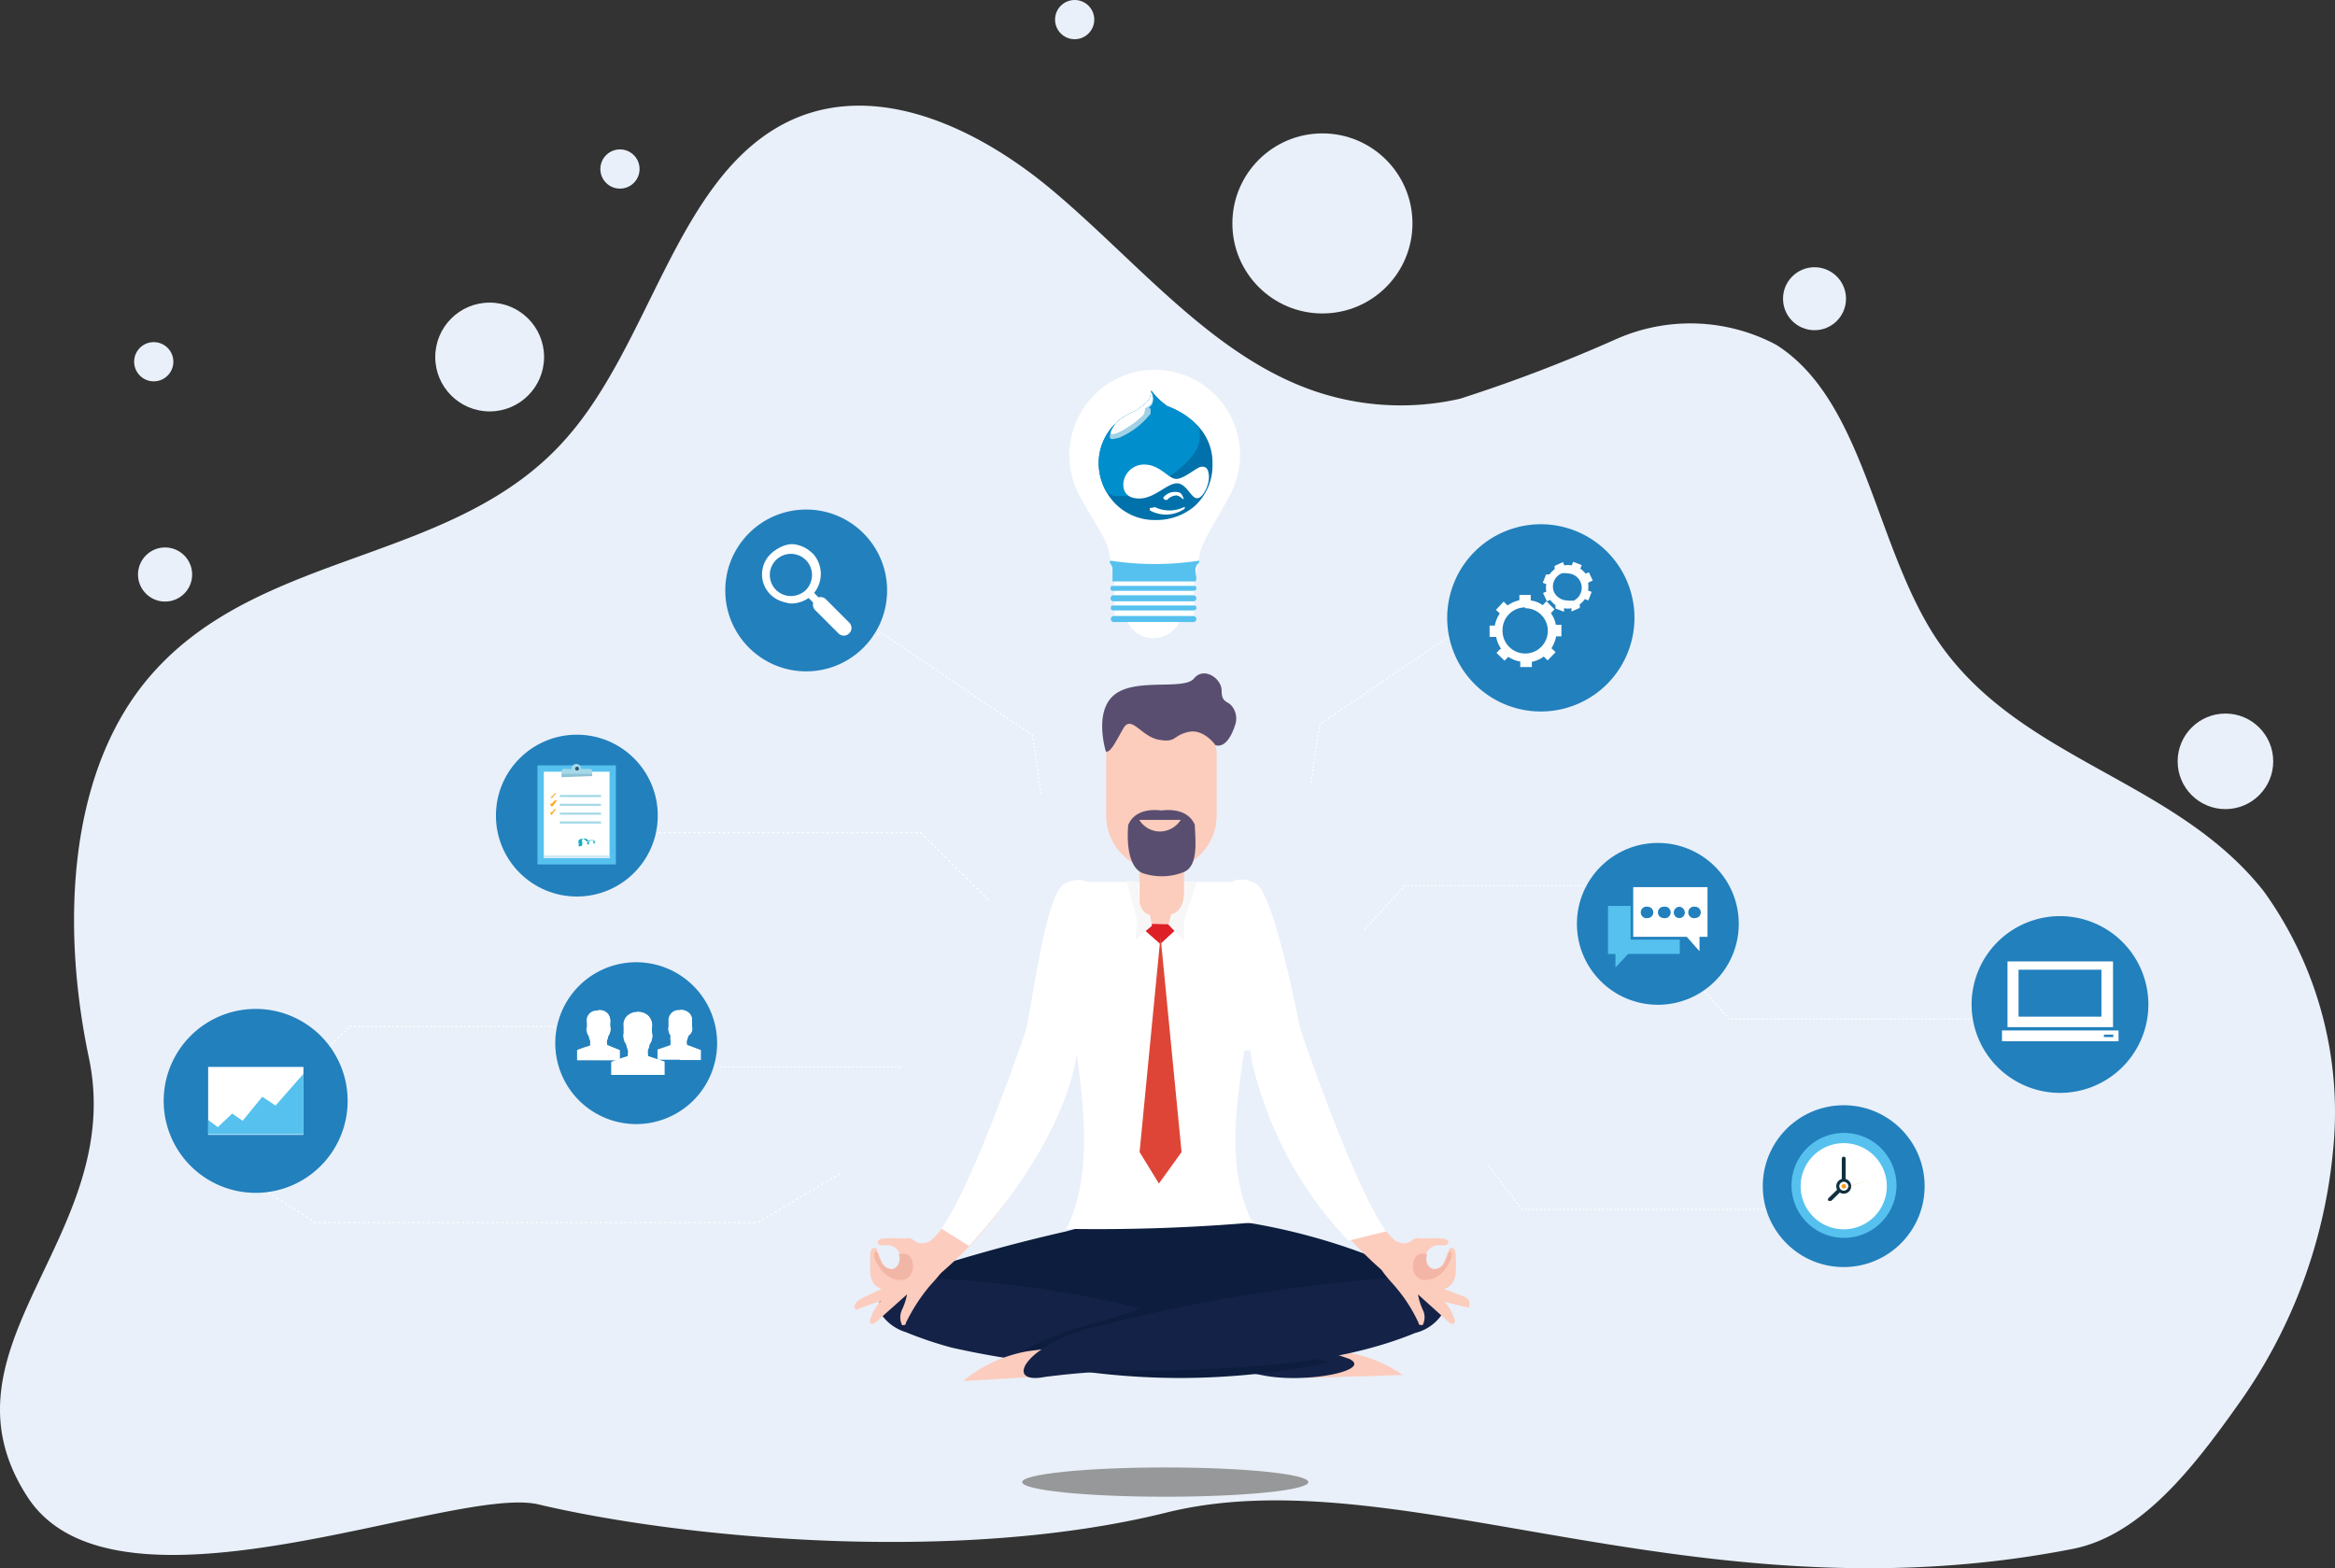 <svg xmlns="http://www.w3.org/2000/svg" xmlns:xlink="http://www.w3.org/1999/xlink" width="530" height="356" viewBox="0 0 530 356">
  <rect x="0" y="0" width="530" height="356" fill="#333333" stroke="none"/>
  <defs>
    <clipPath id="clip-path">
      <path id="Path_38552" data-name="Path 38552" d="M51.572,14.13a4.075,4.075,0,0,1-.752,2.445,12.539,12.539,0,0,1-4.075,2.758,12.539,12.539,0,0,0-7.084,11.41,13.228,13.228,0,0,0,3.26,8.526,12.538,12.538,0,0,0,9.655,4.263,13.416,13.416,0,0,0,8.777-3.072,12.539,12.539,0,0,0,4.138-9.717,12.037,12.037,0,0,0-2.57-7.711A17.429,17.429,0,0,0,55.271,17.7a15.987,15.987,0,0,1-3.7-3.573Z" transform="translate(-39.66 -14.13)" fill="none"/>
    </clipPath>
  </defs>
  <g id="Layer_2" data-name="Layer 2" transform="translate(-0.013)">
    <g id="Layer_1" data-name="Layer 1" transform="translate(0.013 0)">
      <path id="Path_38450" data-name="Path 38450" d="M470.476,331.455c15.408-3.011,27.294-18.319,37.357-32.5a118.143,118.143,0,0,0,21.7-57.528,85.914,85.914,0,0,0-15.66-59.222c-20.377-25.91-56.1-29.674-74.525-57.654-13.836-21.142-16.226-53.827-36.162-66.437A41.537,41.537,0,0,0,366.9,56.8a348.756,348.756,0,0,1-35.47,13.551,60.577,60.577,0,0,1-37.042-3.262c-21.005-8.783-37.168-28.607-55.344-43.915S196.587-2.862,176.588,8.682c-23.144,13.363-29.307,49.31-47.86,70.452-25.156,28.921-69.18,25.094-94.336,53.827-18.867,21.518-20.628,56.462-14.213,86.951,8.553,40.527-36.036,65.621-13.962,99.686,19.936,30.991,96.726-2.823,116.033,1.757,32.326,7.654,94.839,13.676,142.384,1.882C317.212,310.125,384.567,348.331,470.476,331.455Z" transform="translate(-0.013 20.16)" fill="#e9f0f9"/>
      <circle id="Ellipse_111" data-name="Ellipse 111" cx="12.35" cy="12.35" r="12.35" transform="translate(98.794 68.695)" fill="#e9f0f9"/>
      <circle id="Ellipse_112" data-name="Ellipse 112" cx="7.147" cy="7.147" r="7.147" transform="translate(404.714 60.664)" fill="#e9f0f9"/>
      <circle id="Ellipse_113" data-name="Ellipse 113" cx="4.451" cy="4.451" r="4.451" transform="translate(136.269 33.917)" fill="#e9f0f9"/>
      <circle id="Ellipse_114" data-name="Ellipse 114" cx="10.846" cy="10.846" r="10.846" transform="translate(494.285 161.982)" fill="#e9f0f9"/>
      <circle id="Ellipse_115" data-name="Ellipse 115" cx="6.144" cy="6.144" r="6.144" transform="translate(31.325 124.276)" fill="#e9f0f9"/>
      <circle id="Ellipse_116" data-name="Ellipse 116" cx="20.438" cy="20.438" r="20.438" transform="translate(279.726 30.281)" fill="#e9f0f9"/>
      <circle id="Ellipse_117" data-name="Ellipse 117" cx="4.451" cy="4.451" r="4.451" transform="translate(239.478)" fill="#e9f0f9"/>
      <circle id="Ellipse_118" data-name="Ellipse 118" cx="4.451" cy="4.451" r="4.451" transform="translate(30.447 77.664)" fill="#e9f0f9"/>
      <g id="idea" transform="translate(37.155 115.435)">
        <path id="Path_38451" data-name="Path 38451" d="M11,47.045,21.658,37.14h47.96L82.47,49.553" transform="translate(20.723 80.408)" fill="none" stroke="#fff" stroke-miterlimit="10" stroke-width="0.27" stroke-dasharray="0.48"/>
        <line id="Line_61" data-name="Line 61" x1="41.503" transform="translate(125.71 126.763)" fill="none" stroke="#fff" stroke-miterlimit="10" stroke-width="0.25" stroke-dasharray="0.44"/>
        <path id="Path_38452" data-name="Path 38452" d="M9.27,44.978l13.6,8.652H123.183L141.99,42.47" transform="translate(11.607 108.493)" fill="none" stroke="#fff" stroke-miterlimit="10" stroke-width="0.25" stroke-dasharray="0.56"/>
        <path id="Path_38453" data-name="Path 38453" d="M61.09,38.526l7.962,8.84h59.119L139.957,34.89" transform="translate(286.328 68.552)" fill="none" stroke="#fff" stroke-miterlimit="10" stroke-width="0.25" stroke-dasharray="0.44"/>
        <path id="Path_38454" data-name="Path 38454" d="M53.68,43.329,61.329,53.36h60l8.087-11.41" transform="translate(246.953 105.753)" fill="none" stroke="#fff" stroke-miterlimit="10" stroke-width="0.25" stroke-dasharray="0.44"/>
        <path id="Path_38455" data-name="Path 38455" d="M49.23,41.955l9.153-9.905H99.572L110.606,44.4" transform="translate(223.335 53.587)" fill="none" stroke="#fff" stroke-miterlimit="10" stroke-width="0.25" stroke-dasharray="0.44"/>
        <path id="Path_38456" data-name="Path 38456" d="M21.13,43.421,28.214,30.13H97.3L113.1,45.8" transform="translate(74.545 43.47)" fill="none" stroke="#fff" stroke-miterlimit="10" stroke-width="0.25" stroke-dasharray="0.56"/>
        <circle id="Ellipse_119" data-name="Ellipse 119" cx="18.369" cy="18.369" r="18.369" transform="translate(75.41 51.344)" fill="#2280bd"/>
        <rect id="Rectangle_2132" data-name="Rectangle 2132" width="17.805" height="22.507" rx="0.13" transform="translate(84.837 58.303)" fill="#56c1ee"/>
        <rect id="Rectangle_2133" data-name="Rectangle 2133" width="14.921" height="19.623" transform="translate(86.282 59.745)" fill="#fff"/>
        <rect id="Rectangle_2134" data-name="Rectangle 2134" width="14.921" height="0.627" transform="translate(86.282 78.741)" fill="#cee9f9"/>
        <path id="Path_38457" data-name="Path 38457" d="M27.249,28.928v-.5a.439.439,0,0,0-.5-.5H20.792a.5.5,0,0,0-.5.5v.752Z" transform="translate(70.014 31.82)" fill="#8ec2d5"/>
        <path id="Path_38458" data-name="Path 38458" d="M27.249,28.948v-.627a.5.5,0,0,0-.5-.5H20.792a.564.564,0,0,0-.5.5v.627Z" transform="translate(70.014 31.298)" fill="#a5d9e7"/>
        <path id="Path_38459" data-name="Path 38459" d="M22.844,28.768a1.1,1.1,0,1,1-1.066-1.128,1.128,1.128,0,0,1,1.066,1.128Z" transform="translate(71.915 30.349)" fill="#a5d9e7"/>
        <path id="Path_38460" data-name="Path 38460" d="M21.715,28.246a.439.439,0,1,1-.1-.352A.439.439,0,0,1,21.715,28.246Z" transform="translate(72.545 30.872)" fill="#2d5972"/>
        <rect id="Rectangle_2135" data-name="Rectangle 2135" width="9.341" height="0.502" transform="translate(89.928 65.011)" fill="#a5d9e7"/>
        <rect id="Rectangle_2136" data-name="Rectangle 2136" width="9.341" height="0.502" transform="translate(89.928 67.017)" fill="#a5d9e7"/>
        <rect id="Rectangle_2137" data-name="Rectangle 2137" width="9.341" height="0.502" transform="translate(89.928 69.023)" fill="#a5d9e7"/>
        <rect id="Rectangle_2138" data-name="Rectangle 2138" width="9.341" height="0.502" transform="translate(89.928 71.03)" fill="#a5d9e7"/>
        <path id="Path_38461" data-name="Path 38461" d="M20.316,29.891h0l-.376-.376h.313l.69-.815h.313l-.815.94h0Z" transform="translate(67.83 35.935)" fill="#f7aa1b"/>
        <path id="Path_38462" data-name="Path 38462" d="M20.316,30.4h0l-.376-.376v-.313h.313l.69-.752h.313c.313,0,0,0,0,.313l-.815,1h0Z" transform="translate(67.83 37.305)" fill="#f7aa1b"/>
        <path id="Path_38463" data-name="Path 38463" d="M20.316,30.712h0l-.376-.376v-.313h.313l.69-.752h.313l-.815,1h0Z" transform="translate(67.83 38.938)" fill="#f7aa1b"/>
        <path id="Path_38464" data-name="Path 38464" d="M20.988,32.158h0v-.313a1.755,1.755,0,0,1,0-1.128h0A1.191,1.191,0,0,1,21.8,30.4a1.316,1.316,0,0,1,1,.69h0A2.508,2.508,0,0,1,24,30.653s.376.376.376.627v-.313c0-.313,0,0,.752,0h-.5a.815.815,0,0,1,0,.439h-.313c-.313,0,0,0,0-.313v-.439a2.508,2.508,0,0,0-1,.376v.627c0,.125,0,0-.376,0a.376.376,0,0,1,0-.376l.313-.376h0a1.254,1.254,0,0,0-.815-.564,1,1,0,0,0-.752.376,1.818,1.818,0,0,1,0,1.317Zm0-1.066a1.254,1.254,0,0,0,0,.69h0a1.254,1.254,0,0,0,0-.69Zm1.881,0h0a.627.627,0,0,0,0,.188Z" transform="translate(73.214 44.576)" fill="#14aebd"/>
        <path id="Path_38465" data-name="Path 38465" d="M111.254,53.275a20.062,20.062,0,1,0-20.062,20,20.062,20.062,0,0,0,20.062-20Z" transform="translate(339.231 59.383)" fill="#2280bd"/>
        <path id="Path_38466" data-name="Path 38466" d="M98.686,37.29H72.23v2.445H98.686Zm-1.191,1.5H95.364V38.23H97.5Z" transform="translate(345.028 81.198)" fill="#fff"/>
        <path id="Path_38467" data-name="Path 38467" d="M96.379,34.79H72.43V49.711H96.379ZM93.746,47.329H74.938V36.671H93.746Z" transform="translate(346.081 68.025)" fill="#fff"/>
        <path id="Path_38468" data-name="Path 38468" d="M47.3,58.944l2.006-13.354L69.117,32.175,83.411,22.52l16.112,4.012" transform="translate(213.087 3.371)" fill="none" stroke="#fff" stroke-miterlimit="10" stroke-width="0.25" stroke-dasharray="0.44"/>
        <path id="Path_38469" data-name="Path 38469" d="M94.831,40.255a21.253,21.253,0,1,0-6.2,15.068,21.316,21.316,0,0,0,6.2-15.068Z" transform="translate(239.007 -15.493)" fill="#2280bd"/>
        <path id="Path_38470" data-name="Path 38470" d="M56.142,33.808l-.815.878,1.818,1.755.878-.878a6.269,6.269,0,0,0,2.7,1.066v1.254h2.633V36.692a6.269,6.269,0,0,0,2.7-1.191l.878.878L68.744,34.5l-.94-.878a8.338,8.338,0,0,0,1.066-2.7H70.06V28.291H68.806a6.583,6.583,0,0,0-1.128-2.633l.815-.878-1.818-1.818-.878.878a5.705,5.705,0,0,0-2.7-1.066V21.52h-2.57v1.191a8.024,8.024,0,0,0-2.7,1.191l-.878-.878L55.2,24.905l.878.815a7.146,7.146,0,0,0-1.129,2.758H53.76v2.57h1.5a6.833,6.833,0,0,0,1.128,2.7m5.454-9.216a5.141,5.141,0,1,1-5.141,5.078,5.141,5.141,0,0,1,5.141-5.266" transform="translate(247.192 -1.898)" fill="#fff"/>
        <path id="Path_38471" data-name="Path 38471" d="M66.275,24.9l.752-.313L66.15,22.7l-.752.313a5.078,5.078,0,0,0-1.191-1.128l.313-.815-1.943-.752-.313.815a5.141,5.141,0,0,0-1.693,0l-.313-.752-1.881.878v.752A5.392,5.392,0,0,0,57.185,23.2h-.752l-.752,1.881.815.313a3.824,3.824,0,0,0,0,1.693l-.752.313.878,1.881.752-.313a5.392,5.392,0,0,0,1.191,1.191v.752l1.943.752v-.815a3.887,3.887,0,0,0,1.693,0V31.6l1.881-.815v-.815a4.139,4.139,0,0,0,1.128-1.191l.815.313.752-1.943-.815-.313a5.14,5.14,0,0,0,0-1.693M62.513,29.1a4.074,4.074,0,0,1-1.254,0,3.448,3.448,0,0,1-3.009-1.881,3.26,3.26,0,0,1,1.693-4.263,2.884,2.884,0,0,1,1.254,0,3.26,3.26,0,0,1,1.317,6.269" transform="translate(257.342 -8.222)" fill="#fff"/>
        <path id="Path_38472" data-name="Path 38472" d="M81.5,59.4,79.5,45.981,45.392,22.91,29.28,26.985" transform="translate(117.66 5.426)" fill="none" stroke="#fff" stroke-miterlimit="10" stroke-width="0.25" stroke-dasharray="0.44"/>
        <circle id="Ellipse_120" data-name="Ellipse 120" cx="18.369" cy="18.369" r="18.369" transform="translate(127.232 0.468) rotate(-0.73)" fill="#2280bd"/>
        <path id="Path_38473" data-name="Path 38473" d="M38.512,21.71a6.428,6.428,0,1,0-.125,8.965h0a6.269,6.269,0,0,0,0-9.09Zm-1.128,7.962a5.015,5.015,0,0,1-3.448,1.379,4.788,4.788,0,1,1,4.827-4.765A4.953,4.953,0,0,1,37.383,29.672Z" transform="translate(108.393 -11.179)" fill="#fff"/>
        <path id="Path_38474" data-name="Path 38474" d="M37.59,29.83h0a1.693,1.693,0,0,1-2.445,0l-5.266-5.266a1.693,1.693,0,0,1,0-2.445h0a1.693,1.693,0,0,1,2.445,0l5.266,5.266a1.693,1.693,0,0,1,0,2.445Z" transform="translate(118.005 -1.494)" fill="#fff"/>
        <path id="Path_38475" data-name="Path 38475" d="M38.478,21.686a6.959,6.959,0,0,0-4.765-2.006,6.771,6.771,0,0,0,0,13.479,6.959,6.959,0,0,0,4.827-1.943h0a6.833,6.833,0,0,0,0-9.529Zm-.69,8.84a6.269,6.269,0,0,1-4.138,1.693,5.768,5.768,0,0,1-4.075-9.843,5.875,5.875,0,0,1,8.213,8.4Z" transform="translate(108.679 -11.594)" fill="#fff"/>
        <g id="Group_37763" data-name="Group 37763" transform="translate(141.336 10.092)" opacity="0.5">
          <path id="Path_38476" data-name="Path 38476" d="M28.4,20Z" transform="translate(-28.4 -20)" fill="#fff"/>
          <path id="Path_38477" data-name="Path 38477" d="M29.07,21.41Z" transform="translate(-24.87 -12.57)" fill="#fff"/>
          <path id="Path_38478" data-name="Path 38478" d="M28.48,20Z" transform="translate(-27.978 -20)" fill="#fff"/>
          <path id="Path_38479" data-name="Path 38479" d="M29,21.5Z" transform="translate(-25.238 -12.096)" fill="#fff"/>
          <path id="Path_38480" data-name="Path 38480" d="M29,21.46Z" transform="translate(-25.238 -12.307)" fill="#fff"/>
        </g>
        <path id="Path_38481" data-name="Path 38481" d="M31.7,23.941a.878.878,0,0,1-1.191,0l-1.128-1.128a.878.878,0,0,1,0-1.191h0a.94.94,0,0,1,1.254,0L31.7,22.75a.878.878,0,0,1,0,1.191Z" transform="translate(116.866 -2.627)" fill="#fff"/>
        <circle id="Ellipse_121" data-name="Ellipse 121" cx="18.369" cy="18.369" r="18.369" transform="translate(320.775 75.92)" fill="#2280bd"/>
        <path id="Path_38482" data-name="Path 38482" d="M59.723,46.76l2.884-3.072H74.33v-3.26H63.171V32.78H58.03V43.689h1.693Z" transform="translate(269.795 57.434)" fill="#56c1ee"/>
        <path id="Path_38483" data-name="Path 38483" d="M71.1,43.385l2.884,3.26v-3.26H75.8V32.1H58.94V43.385H71.1Zm1.943-6.833a1.286,1.286,0,0,1,0,2.57,1.317,1.317,0,1,1,0-2.57m-10.783,2.57a1.317,1.317,0,1,1,0-2.57,1.286,1.286,0,0,1,0,2.57m3.573,0a1.285,1.285,0,0,1,0-2.57,1.317,1.317,0,1,1,0,2.57m3.636,0a1.254,1.254,0,0,1-1.317-1.254,1.317,1.317,0,0,1,1.317-1.317h0a1.379,1.379,0,0,1,1.191,1.317,1.254,1.254,0,0,1-1.191,1.254h0" transform="translate(274.614 53.85)" fill="#fff"/>
        <path id="Path_38484" data-name="Path 38484" d="M56.8,53.189A18.369,18.369,0,1,0,38.492,71.558,18.369,18.369,0,0,0,56.8,53.189Z" transform="translate(68.82 68.182)" fill="#2280bd"/>
        <path id="Path_38485" data-name="Path 38485" d="M30.567,45.535h0l-2.947-1.066v-.313a1.567,1.567,0,0,1,0-.752,4.326,4.326,0,0,0,.313-1.066,2.132,2.132,0,0,0,.439-1.066,1.693,1.693,0,0,0,0-.878h0a5.768,5.768,0,0,1,0-1.254,2.633,2.633,0,0,0-.5-1.693,2.508,2.508,0,0,0-1.881-.878h-.627a2.245,2.245,0,0,0-2.32,2.57,4.7,4.7,0,0,1,0,1.254h0a1.317,1.317,0,0,0,0,.878,2.131,2.131,0,0,0,.439,1.066A4.327,4.327,0,0,0,23.8,43.4a2.32,2.32,0,0,1,0,.752v.376a26.455,26.455,0,0,0-2.947,1h0v2.32h9.717Z" transform="translate(72.98 77.404)" fill="#fff"/>
        <path id="Path_38486" data-name="Path 38486" d="M23.616,44.449v-.313a1.567,1.567,0,0,1,0-.752,4.325,4.325,0,0,0,.313-1.066,2.132,2.132,0,0,0,.439-1.066,1.693,1.693,0,0,0,0-.878h0a5.768,5.768,0,0,1,0-1.254,2.633,2.633,0,0,0-.5-1.693,2.508,2.508,0,0,0-1.881-.878H21.61V47.9h4.765V45.64h0Z" transform="translate(76.998 77.299)" fill="#fff"/>
        <path id="Path_38487" data-name="Path 38487" d="M33.342,45.642h0L30.4,44.576v-.313a1.567,1.567,0,0,1,0-.752,4.326,4.326,0,0,0,.313-1.066,2.132,2.132,0,0,0,.878-1.191,1.944,1.944,0,0,0,0-.878h0a5.768,5.768,0,0,1,0-1.254,2.32,2.32,0,0,0-.5-1.693,2.508,2.508,0,0,0-1.881-.878H28.64a2.32,2.32,0,0,0-2.382,2.57c0,.5,0,1.128,0,1.254h0a1.316,1.316,0,0,0,0,.878,2.131,2.131,0,0,0,.439,1.066,4.324,4.324,0,0,0,0,1.066,2.319,2.319,0,0,1,0,.752v.376l-2.947,1h0v2.32h9.467Z" transform="translate(88.33 77.298)" fill="#fff"/>
        <path id="Path_38488" data-name="Path 38488" d="M26.127,44.449v-.313a1.567,1.567,0,0,1,0-.752,4.326,4.326,0,0,0,.313-1.066,2.132,2.132,0,0,0,.878-1.066,1.944,1.944,0,0,0,0-.878h0a5.768,5.768,0,0,1,0-1.254,2.32,2.32,0,0,0-.5-1.693,2.508,2.508,0,0,0-1.881-.878H24.56V47.9h4.765V45.64h0Z" transform="translate(92.612 77.299)" fill="#fff"/>
        <path id="Path_38489" data-name="Path 38489" d="M34.117,47.9h0l-3.762-1.254v-.439a2.633,2.633,0,0,1,0-1,3.7,3.7,0,0,0,.376-1.254,2.633,2.633,0,0,0,.564-1.379,2.132,2.132,0,0,0,0-1.128h0a5.266,5.266,0,0,1,0-1.567,3.2,3.2,0,0,0-.627-2.132,3.26,3.26,0,0,0-2.382-1.128h-.439a3.26,3.26,0,0,0-2.382,1.128A2.821,2.821,0,0,0,24.9,39.88v1.567h0a2.132,2.132,0,0,0,0,1.128,2.633,2.633,0,0,0,.564,1.379,6.268,6.268,0,0,0,.376,1.254,2.319,2.319,0,0,1,0,1c0,.376,0,.376,0,.439a31.718,31.718,0,0,0-3.762,1.317h0v2.947H34.117Z" transform="translate(79.492 77.667)" fill="#fff"/>
        <path id="Path_38490" data-name="Path 38490" d="M25.518,46.651v-.439a2.633,2.633,0,0,1,0-1,3.7,3.7,0,0,0,.376-1.254,2.633,2.633,0,0,0,.564-1.379,2.132,2.132,0,0,0,0-1.128h0a5.268,5.268,0,0,1,0-1.567,3.2,3.2,0,0,0-.627-2.132,3.26,3.26,0,0,0-2.382-1.128H23.01V50.914h6.269V47.9h0Z" transform="translate(84.41 77.668)" fill="#fff"/>
        <path id="Path_38491" data-name="Path 38491" d="M47.693,57.387A20.877,20.877,0,1,0,26.817,78.263,20.877,20.877,0,0,0,47.693,57.387Z" transform="translate(-5.94 77.088)" fill="#2280bd"/>
        <rect id="Rectangle_2139" data-name="Rectangle 2139" width="21.629" height="15.422" transform="translate(10.094 126.763)" fill="#fff"/>
        <path id="Path_38492" data-name="Path 38492" d="M7.55,52.59V49.33l2.194,1.63L13,47.888l2.382,1.63,4.451-5.454,3.009,2.006,6.332-7.21V52.59Z" transform="translate(2.544 89.471)" fill="#56c1ee"/>
        <circle id="Ellipse_122" data-name="Ellipse 122" cx="18.369" cy="18.369" r="18.369" transform="translate(362.726 135.7) rotate(-0.74)" fill="#2280bd"/>
        <path id="Path_38493" data-name="Path 38493" d="M88.538,53.1a11.912,11.912,0,1,1-3.444-8.567A11.974,11.974,0,0,1,88.538,53.1Z" transform="translate(304.771 100.747)" fill="#56c1ee"/>
        <path id="Path_38494" data-name="Path 38494" d="M84.5,51.15a9.78,9.78,0,1,1-9.78-9.78,9.78,9.78,0,0,1,9.78,9.78Z" transform="translate(306.615 102.697)" fill="#fff"/>
        <path id="Path_38495" data-name="Path 38495" d="M69.615,44.353a1.693,1.693,0,1,1-1.693-1.693A1.693,1.693,0,0,1,69.615,44.353Z" transform="translate(313.412 109.494)" fill="#0f303f"/>
        <path id="Path_38496" data-name="Path 38496" d="M67.14,42.229h0V41.79h0Z" transform="translate(318.207 104.91)" fill="#0f303f"/>
        <path id="Path_38497" data-name="Path 38497" d="M65.83,44.489h0V44.05h0Z" transform="translate(311.304 116.818)" fill="#0f303f"/>
        <path id="Path_38498" data-name="Path 38498" d="M68.039,43.62Z" transform="translate(320.631 114.552)" fill="#0f303f"/>
        <path id="Path_38499" data-name="Path 38499" d="M65.779,42.32Z" transform="translate(308.722 107.702)" fill="#0f303f"/>
        <path id="Path_38500" data-name="Path 38500" d="M65.87,42.229h0V41.79h0Z" transform="translate(311.515 104.91)" fill="#0f303f"/>
        <path id="Path_38501" data-name="Path 38501" d="M67.18,44.489h0V44.05h0v.5Z" transform="translate(318.418 116.818)" fill="#0f303f"/>
        <path id="Path_38502" data-name="Path 38502" d="M65.34,43.62Z" transform="translate(308.722 114.552)" fill="#0f303f"/>
        <path id="Path_38503" data-name="Path 38503" d="M67.6,42.32Z" transform="translate(320.631 107.702)" fill="#0f303f"/>
        <path id="Path_38504" data-name="Path 38504" d="M65.662,43h0Z" transform="translate(307.774 111.285)" fill="#0f303f"/>
        <path id="Path_38505" data-name="Path 38505" d="M67.77,43Z" transform="translate(321.527 111.285)" fill="#0f303f"/>
        <path id="Path_38506" data-name="Path 38506" d="M66.5,44.774h0V44.21h0Z" transform="translate(314.835 117.661)" fill="#0f303f"/>
        <path id="Path_38507" data-name="Path 38507" d="M66.5,42.164V41.6h0Z" transform="translate(314.835 103.909)" fill="#0f303f"/>
        <path id="Path_38508" data-name="Path 38508" d="M66.869,49.007a.439.439,0,0,1-.439-.439V42.3a.439.439,0,0,1,.878,0v6.269A.439.439,0,0,1,66.869,49.007Z" transform="translate(314.466 105.279)" fill="#0f303f"/>
        <path id="Path_38509" data-name="Path 38509" d="M66.374,46.416a.376.376,0,0,1-.313,0,.439.439,0,0,1,0-.627l2.821-2.758a.439.439,0,0,1,.627,0,.564.564,0,0,1,0,.627l-2.821,2.758h-.313Z" transform="translate(311.826 110.753)" fill="#0f303f"/>
        <path id="Path_38510" data-name="Path 38510" d="M68.409,43.773a1.066,1.066,0,0,1-1.066,1,1,1,0,1,1,0-2.006,1.066,1.066,0,0,1,1.066,1Z" transform="translate(313.991 110.074)" fill="#fff"/>
        <path id="Path_38511" data-name="Path 38511" d="M67.423,43.352a.439.439,0,0,1-.5.5.5.5,0,0,1-.5-.5.564.564,0,0,1,.5-.5A.5.5,0,0,1,67.423,43.352Z" transform="translate(314.413 110.495)" fill="#f99b1f"/>
        <path id="Path_38512" data-name="Path 38512" d="M66.5,44.475h0l5.768-1.755L66.5,44.413Z" transform="translate(314.835 109.81)" fill="#f99b1f"/>
      </g>
      <path id="Path_38513" data-name="Path 38513" d="M57.972,13.38A19.419,19.419,0,0,0,41.108,42.344c4.765,8.589,6.269,9.529,6.771,14.169s1.567,4.827,4.514,4.827H63.426c2.947,0,3.887-.878,4.514-4.827s2.069-5.58,6.834-14.169a20.25,20.25,0,0,0,2.57-9.717A19.372,19.372,0,0,0,57.972,13.38Z" transform="translate(204.133 70.564)" fill="#fff"/>
      <path id="Path_38514" data-name="Path 38514" d="M58.285,29.878c0,.94-1.066,1.693-2.194,1.693H42.3a1.943,1.943,0,0,1-2.069-1.693v-7.4A1.943,1.943,0,0,1,42.3,20.725H56.091a2.069,2.069,0,0,1,2.194,1.755Z" transform="translate(212.722 109.26)" fill="#fff"/>
      <path id="Path_38515" data-name="Path 38515" d="M60.247,20.29a66.391,66.391,0,0,1-19.936,0s-.564,0,0,.815a2.132,2.132,0,0,1,.376,1.317c0,1.191,0,2.006,0,2.57H59.495c.5-.564,0-1.379,0-2.57a2.7,2.7,0,0,1,.439-1.317C60.749,20.478,60.247,20.29,60.247,20.29Z" transform="translate(211.827 106.995)" fill="#56c1ee"/>
      <path id="Path_38516" data-name="Path 38516" d="M59.587,21.764c0,.376-.376.564-.815.564H40.842c-.439,0-.752,0-.752-.564h0c0-.376,0-.564.752-.564h17.93C59.211,21.2,59.587,21.2,59.587,21.764Z" transform="translate(211.984 111.793)" fill="#56c1ee"/>
      <path id="Path_38517" data-name="Path 38517" d="M59.587,22.232a.752.752,0,0,1-.815.69H40.842a.69.69,0,0,1-.752-.69h0a.69.69,0,0,1,.752-.69h17.93a.752.752,0,0,1,.815.69Z" transform="translate(211.984 113.584)" fill="#56c1ee"/>
      <path id="Path_38518" data-name="Path 38518" d="M59.535,22.474c0,.376-.376.564-.815.564H40.852c-.439,0-.752,0-.752-.564h0c0-.376,0-.564.752-.564H58.72C59.159,21.91,59.535,21.91,59.535,22.474Z" transform="translate(212.037 115.537)" fill="#56c1ee"/>
      <path id="Path_38519" data-name="Path 38519" d="M59.535,22.982a.752.752,0,0,1-.815.69H40.852a.69.69,0,0,1-.752-.69h0a.69.69,0,0,1,.752-.69H58.72a.752.752,0,0,1,.815.69Z" transform="translate(212.037 117.539)" fill="#56c1ee"/>
      <path id="Path_38520" data-name="Path 38520" d="M40.71,22.51A6.269,6.269,0,0,0,46.6,26.146,6.645,6.645,0,0,0,52.5,22.51Z" transform="translate(215.251 118.702)" fill="#fff"/>
      <path id="Path_38521" data-name="Path 38521" d="M43.833,72.437a54.543,54.543,0,0,0,22.381,3.448c7.147,0,14.357-.313,21.5-.94,5.642-.439,10.909-2.006,16.425-2.633,6.708-.752,13.855,0,20.626-.439a147.26,147.26,0,0,0,19.748-2.821,18.055,18.055,0,0,0,7.46-2.884,5.2,5.2,0,0,0,2.006-6.269,8.777,8.777,0,0,0-3.95-3.009,139.8,139.8,0,0,0-45.2-12.539,92.222,92.222,0,0,0-32.851,3.072c-11.6,2.633-22.946,5.768-34.168,9.467a9.655,9.655,0,0,0-5.2,3.072,6.269,6.269,0,0,0,1.63,7.084,26.2,26.2,0,0,0,9.592,5.392Z" transform="translate(170.065 232.099)" fill="#0d1d3d"/>
      <path id="Path_38522" data-name="Path 38522" d="M38.721,110.652c7.022-14.043,3.072-33.541,1.128-48.712a102.627,102.627,0,0,1-.94-26.644h0A3.95,3.95,0,0,1,42.8,31.91H77.339A3.95,3.95,0,0,1,81.226,35.3h0a100.306,100.306,0,0,1-.94,26.644c-1.943,15.046-6.269,32.663.376,46.706a.585.585,0,0,1,.564.564,418.663,418.663,0,0,1-42.506,1.442Z" transform="translate(203.327 168.305)" fill="#fff"/>
      <path id="Path_38523" data-name="Path 38523" d="M48.226,48.86,47.16,55.129l21.88-.69a32.286,32.286,0,0,0-15.172-5.454Z" transform="translate(249.387 257.682)" fill="#fcccbe"/>
      <path id="Path_38524" data-name="Path 38524" d="M118.732,68.246a40.939,40.939,0,0,0-4.138-.627c-7.272-.878-15.485-.5-22.507-.815A198.172,198.172,0,0,1,48.2,61.977,88.273,88.273,0,0,1,37.8,58.466a10.533,10.533,0,0,1-5.83-4.451c-1-2.633,1.066-5.329,3.95-6.583a22.506,22.506,0,0,1,9.467-1.066,238.227,238.227,0,0,1,43.885,6.269l16.112,3.511a182.755,182.755,0,0,1,33.1,8.4C143.935,67.181,128.387,70.253,118.732,68.246Z" transform="translate(167.787 243.938)" fill="#142247"/>
      <path id="Path_38525" data-name="Path 38525" d="M108.649,61.05a167.513,167.513,0,0,1-32.726,3.511A163.752,163.752,0,0,1,36.49,59.985a65.7,65.7,0,0,1,19.247-7.9c2.57-.815,5.266-1.567,7.9-2.508l6.834-2.508,13.416,4.953Z" transform="translate(193.027 248.25)" fill="#0d1d3e"/>
      <path id="Path_38526" data-name="Path 38526" d="M55.02,48.77l1.63,6.269L34.77,56.293a31.66,31.66,0,0,1,14.67-6.771Z" transform="translate(183.845 257.208)" fill="#fcccbe"/>
      <path id="Path_38527" data-name="Path 38527" d="M127.571,47.5a23.322,23.322,0,0,0-9.843-1.128,369.2,369.2,0,0,0-61.94,10.282C37.607,60.285,31.777,70.63,41.807,68.624a183.192,183.192,0,0,1,27.585-1.442c18.808-.69,38.681-1.254,56.423-8.526a10.344,10.344,0,0,0,6.269-4.514C132.712,51.508,130.518,48.687,127.571,47.5Z" transform="translate(195.413 243.937)" fill="#142247"/>
      <path id="Path_38528" data-name="Path 38528" d="M31.163,52.743h0l-.313-.5a2.132,2.132,0,0,1,.69-1.442,6.833,6.833,0,0,1,1.442-.878l6.269-3.009a2.884,2.884,0,0,1,2.633-.376,1.63,1.63,0,0,1,.313,2.382c-.564.752-1.755.752-2.57,1C36.367,50.8,33.8,51.8,31.163,52.743Z" transform="translate(163.096 244.583)" fill="#fcccbe"/>
      <path id="Path_38529" data-name="Path 38529" d="M77.364,45.121a80.689,80.689,0,0,1-1.693,9.592,88.648,88.648,0,0,1-29.716,46.455,12.037,12.037,0,0,1-11.347,2.445,3.7,3.7,0,0,1-2.069-.94,4.89,4.89,0,0,1-1.128-3.009v-3.95c0-.69.313-1.63,1-1.5s.5.376.627.69h0c.5.878.69,1.943,1.254,2.821a2.508,2.508,0,0,0,2.57,1.254,2.257,2.257,0,0,0,1.254-1.254,2.821,2.821,0,0,0,0-2.132,3.26,3.26,0,0,0-.376-.815,3.072,3.072,0,0,0-2.758-1.191,6.83,6.83,0,0,1-1.128,0,.752.752,0,0,1-.752-.69c0-.5.69-.752,1.254-.815a30.784,30.784,0,0,1,4.827,0,3.448,3.448,0,0,1,1.567,0l1.191.815a3.323,3.323,0,0,0,3.448-.564c1.128-.94,1.881-2.194,3.072-3.135a23.636,23.636,0,0,0,3.95-5.015A97.675,97.675,0,0,0,65.954,52.832a16.051,16.051,0,0,0,.313-1.693,43.008,43.008,0,0,1,2.445-12.977A4.639,4.639,0,0,1,77.3,39.73,14.482,14.482,0,0,1,77.364,45.121Z" transform="translate(166.104 189.087)" fill="#fcccbe"/>
      <path id="Path_38530" data-name="Path 38530" d="M34.74,55.072A45.329,45.329,0,0,1,41.01,48.8c1.317-1.066,5.893-4.7,7.523-2.947s-2.884,5.893-3.887,7.21a40.061,40.061,0,0,0-5.015,7.9s0,.564-.5.5a.439.439,0,0,1-.376,0,4.075,4.075,0,0,1,0-3.511,13.855,13.855,0,0,0,1.128-3.448l-7.022,6.269c-.376.376-1.191.69-1.379,0s0,0,0-.5A13.228,13.228,0,0,1,34.74,55.072Z" transform="translate(165.995 239.334)" fill="#fcccbe"/>
      <path id="Path_38531" data-name="Path 38531" d="M39.057,51.477a3.009,3.009,0,0,1-1.63.376A5.642,5.642,0,0,1,33.1,49.408c-.752-.94-2.32-3.385-1.066-4.138h0c.5.878.69,1.943,1.254,2.821a2.508,2.508,0,0,0,2.57,1.254,2.257,2.257,0,0,0,1.254-1.254,2.821,2.821,0,0,0,0-2.132,6.268,6.268,0,0,1,1.881,0,2.7,2.7,0,0,1,1.317,2.32,3.26,3.26,0,0,1-1.254,3.2Z" transform="translate(166.875 238.723)" fill="#f2b6a6"/>
      <path id="Path_38532" data-name="Path 38532" d="M62.208,51.852h0a.439.439,0,0,0,.313-.5,2.069,2.069,0,0,0-.313-1.442,4.263,4.263,0,0,0-1.5-.752l-6.269-2.382a2.821,2.821,0,0,0-2.633,0,1.567,1.567,0,0,0,0,2.382c.627.69,1.755.564,2.633.752C56.817,50.473,59.512,51.225,62.208,51.852Z" transform="translate(271.015 244.973)" fill="#fcccbd"/>
      <path id="Path_38533" data-name="Path 38533" d="M45.342,45.121a69.646,69.646,0,0,0,1.63,9.592,88.773,88.773,0,0,0,29.779,46.455A11.974,11.974,0,0,0,88.1,103.613a3.7,3.7,0,0,0,2.006-.94,4.576,4.576,0,0,0,1.128-3.009,27.773,27.773,0,0,0,0-3.95c0-.69-.313-1.63-.94-1.5s-.5.376-.69.69h0c-.439.878-.69,1.943-1.191,2.821a2.508,2.508,0,0,1-2.57,1.254,2.194,2.194,0,0,1-1.317-1.254,3.134,3.134,0,0,1,0-2.132,3.383,3.383,0,0,1,.439-.815,3.072,3.072,0,0,1,2.7-1.191,6.83,6.83,0,0,0,1.128,0,.878.878,0,0,0,.815-.69c0-.5-.69-.752-1.254-.815a31.354,31.354,0,0,0-4.827,0,3.2,3.2,0,0,0-1.567,0l-1.191.815a3.448,3.448,0,0,1-3.511-.564c-1.129-.94-1.881-2.194-3.009-3.135a23.886,23.886,0,0,1-4.012-5.015A99.055,99.055,0,0,1,56.689,52.832V51.14a43.006,43.006,0,0,0-2.445-12.977,4.639,4.639,0,0,0-8.589,1.567A14.482,14.482,0,0,0,45.342,45.121Z" transform="translate(239.175 189.087)" fill="#fcccbd"/>
      <path id="Path_38534" data-name="Path 38534" d="M63.891,55.072A48.4,48.4,0,0,0,57.622,48.8c-1.317-1.066-5.893-4.7-7.523-2.947s2.821,5.893,3.824,7.21a35.044,35.044,0,0,1,5.015,7.9.487.487,0,0,0,.564.5c.564-.063,0,0,.376,0a3.824,3.824,0,0,0,0-3.511,13.73,13.73,0,0,1-1.066-3.448l6.959,6.269c.439.376,1.191.69,1.379,0a.69.69,0,0,0,0-.5A13.228,13.228,0,0,0,63.891,55.072Z" transform="translate(263.044 239.334)" fill="#fcccbd"/>
      <path id="Path_38535" data-name="Path 38535" d="M52.376,51.477a2.633,2.633,0,0,0,1.567.376,5.768,5.768,0,0,0,4.388-2.445c.69-.94,2.257-3.385,1-4.138h0c-.439.878-.69,1.943-1.191,2.821a2.508,2.508,0,0,1-2.57,1.254,2.194,2.194,0,0,1-1.317-1.254,3.135,3.135,0,0,1,0-2.132,5.768,5.768,0,0,0-1.818,0,2.758,2.758,0,0,0-1.379,2.32,3.135,3.135,0,0,0,1.317,3.2Z" transform="translate(269.678 238.723)" fill="#f3b6a6"/>
      <path id="Path_38536" data-name="Path 38536" d="M37,67.186c8.4,4.514,4.577,1.066,10.407,4.075H52.36a1.442,1.442,0,0,0,.439-.878c1.128-6.269,2.194-12.539,2.884-18.808s.376-23.949-9.843-18.808C41.577,35.463,38.5,61.1,37,67.186Z" transform="translate(195.637 167.929)" fill="#fff"/>
      <path id="Path_38537" data-name="Path 38537" d="M64.2,67.04c-5.642,5.83-8.275,2.194-16.112,4.2a1.568,1.568,0,0,1-.752,0,1.191,1.191,0,0,1-.439-.878c-1.128-6.269-2.257-12.539-2.947-18.808S43.64,27.607,53.8,32.747C57.934,35.569,62.761,60.708,64.2,67.04Z" transform="translate(231.268 167.824)" fill="#fff"/>
      <ellipse id="Ellipse_123" data-name="Ellipse 123" cx="32.475" cy="3.323" rx="32.475" ry="3.323" transform="translate(232.021 333.124)" fill="#979899"/>
      <path id="Path_38538" data-name="Path 38538" d="M48.017,26h8.777a8.213,8.213,0,0,1,8.213,8.213V48.005A12.539,12.539,0,0,1,52.469,60.544h0A12.539,12.539,0,0,1,39.93,48.005V34.213A8.213,8.213,0,0,1,48.018,26Z" transform="translate(211.147 137.116)" fill="#fcccbc"/>
      <path id="Path_38539" data-name="Path 38539" d="M41.13,30.58H51.286V44.435a4.075,4.075,0,0,1-4.075,4.075H45.268a4.075,4.075,0,0,1-4.075-4.075V30.58Z" transform="translate(217.47 161.262)" fill="#fcccbc"/>
      <path id="Path_38540" data-name="Path 38540" d="M55.935,32.688h0c-1.818-4.326-7.586-3.26-7.586-3.26s-5.705-1.066-7.523,3.26c0,0-1.066,9.279,3.323,10.971a13.6,13.6,0,0,0,9.4-.313C56.875,41.841,56,35.76,55.935,32.688Zm-7.9,1.5a5.517,5.517,0,0,1-4.7-2.632h9.4A5.7,5.7,0,0,1,48.035,34.192Z" transform="translate(215.267 154.572)" fill="#594e70"/>
      <path id="Path_38541" data-name="Path 38541" d="M40.63,42.124s-2.884-9.153,2.006-12.977,15.736-.878,17.993-3.636,6.269,0,6.269,2.758,1.254,2.257,2.32,3.511a4.514,4.514,0,0,1,.69,4.451c-.564,1.693-1.944,5.078-4.389,4.451,0,0-2.7-3.887-6.269-3.009s-2.57,2.445-6.583,1.755-6.269-5.768-8.087-2.57S41.7,42.312,40.63,42.124Z" transform="translate(210.39 128.502)" fill="#594e70"/>
      <path id="Path_38542" data-name="Path 38542" d="M53.352,42.288S41.44,77.521,33.98,87.8l6.269,3.95s21.065-21.5,24.576-43.885S53.352,42.288,53.352,42.288Z" transform="translate(179.68 191.1)" fill="#fff"/>
      <path id="Path_38543" data-name="Path 38543" d="M56.724,41.693s12.037,35.672,19.5,45.954l-8.589,2.132A87.394,87.394,0,0,1,45.628,48.527C42.117,26.02,56.724,41.693,56.724,41.693Z" transform="translate(238.418 191.882)" fill="#fff"/>
      <path id="Path_38544" data-name="Path 38544" d="M45.895,38.007l4.827-4.451-4.451-.063L44.2,33.43l-3.072.376Z" transform="translate(217.469 176.286)" fill="#de1f26"/>
      <path id="Path_38545" data-name="Path 38545" d="M45.9,33.88l-.188,1.881L41.14,82.843l4.388,7.147,5.141-7.147Z" transform="translate(217.522 178.683)" fill="#de4536"/>
      <path id="Path_38546" data-name="Path 38546" d="M46.438,42.142,46,39.7c-3.7-.94-2.445-7.46-2.445-7.46L40.67,31.86l2.382,9.028-.313,4.388Z" transform="translate(215.03 168.011)" fill="#f7f7f7"/>
      <path id="Path_38547" data-name="Path 38547" d="M42.18,41.575l.627-2.382c3.762-.69,2.947-7.272,2.947-7.272h2.884l-2.947,8.9v4.388Z" transform="translate(223.018 168.327)" fill="#f7f7f7"/>
      <path id="Path_38548" data-name="Path 38548" d="M51.572,14.13a4.075,4.075,0,0,1-.752,2.445,12.539,12.539,0,0,1-4.075,2.758,12.539,12.539,0,0,0-7.084,11.41,13.228,13.228,0,0,0,3.26,8.526,12.538,12.538,0,0,0,9.655,4.263,13.416,13.416,0,0,0,8.777-3.072,12.539,12.539,0,0,0,4.138-9.717,12.037,12.037,0,0,0-2.57-7.711A17.429,17.429,0,0,0,55.271,17.7a15.987,15.987,0,0,1-3.7-3.573Z" transform="translate(209.719 74.516)" fill="#0071aa" fill-rule="evenodd"/>
      <g id="Group_37764" data-name="Group 37764" transform="translate(249.379 88.646)" clip-path="url(#clip-path)">
        <path id="Path_38549" data-name="Path 38549" d="M63.1,21.759a7.084,7.084,0,0,1,0,7.962,20.939,20.939,0,0,1-6.269,5.642A16.237,16.237,0,0,1,44.857,39.5a7.774,7.774,0,0,1-4.451-3.824L39.34,13.86H54.449l8.4,8.15Z" transform="translate(-41.346 -15.553)" fill="#008ecc" fill-rule="evenodd"/>
        <path id="Path_38550" data-name="Path 38550" d="M49.338,14.361c.69,1.191.752,2.821,0,3.448s0,.439,0,.5V19.5a18.306,18.306,0,0,1-7.272,5.517c-.564,0-1.63.564-1.943,0s.627-2.194,1.442-3.448l6.269-4.639,1.755-2.821Z" transform="translate(-37.551 -14.235)" fill="#a1d1e4" fill-rule="evenodd"/>
        <path id="Path_38551" data-name="Path 38551" d="M49.088,14.258c.94,2.006.878,3.26-1.191,4.2h0s0,1.379-.69,1.818a18.809,18.809,0,0,1-2.947,2.32c-1.755,1.191-3.636,2.006-4.075,1.693S41,22.22,41.941,20.778l7.147-6.708Z" transform="translate(-37.364 -14.446)" fill="#fff" fill-rule="evenodd"/>
      </g>
      <path id="Path_38553" data-name="Path 38553" d="M52.587,20.072c-1.818,0-3.636-3.2-7.21-3.26a4.7,4.7,0,0,0-4.827,4.451c0,2.633,1.881,3.26,3.636,3.26,3.385,0,6.269-3.385,8.464-3.448s3.2,3.26,4.577,3.385,2.884-3.072,2.758-5.015-.815-2.194-1.755-2.132-3.887,2.758-5.642,2.758Zm-2.947,4.2a3.448,3.448,0,0,1,2.508-1.254c1.5,0,1.567.376,2.006,1.254a.376.376,0,0,1,0,.439h0s-.878-.878-1.567-.878a2.884,2.884,0,0,0-2.069,1h-.439a.564.564,0,0,1-.439-.564ZM47.572,26.4a7.586,7.586,0,0,0,6.9,0h0a1.066,1.066,0,0,1,0,.439,7.46,7.46,0,0,1-7.9.376v-.564h.313a.5.5,0,0,1,.5,0Z" transform="translate(214.417 88.644)" fill="#fff" fill-rule="evenodd"/>
    </g>
  </g>
</svg>
